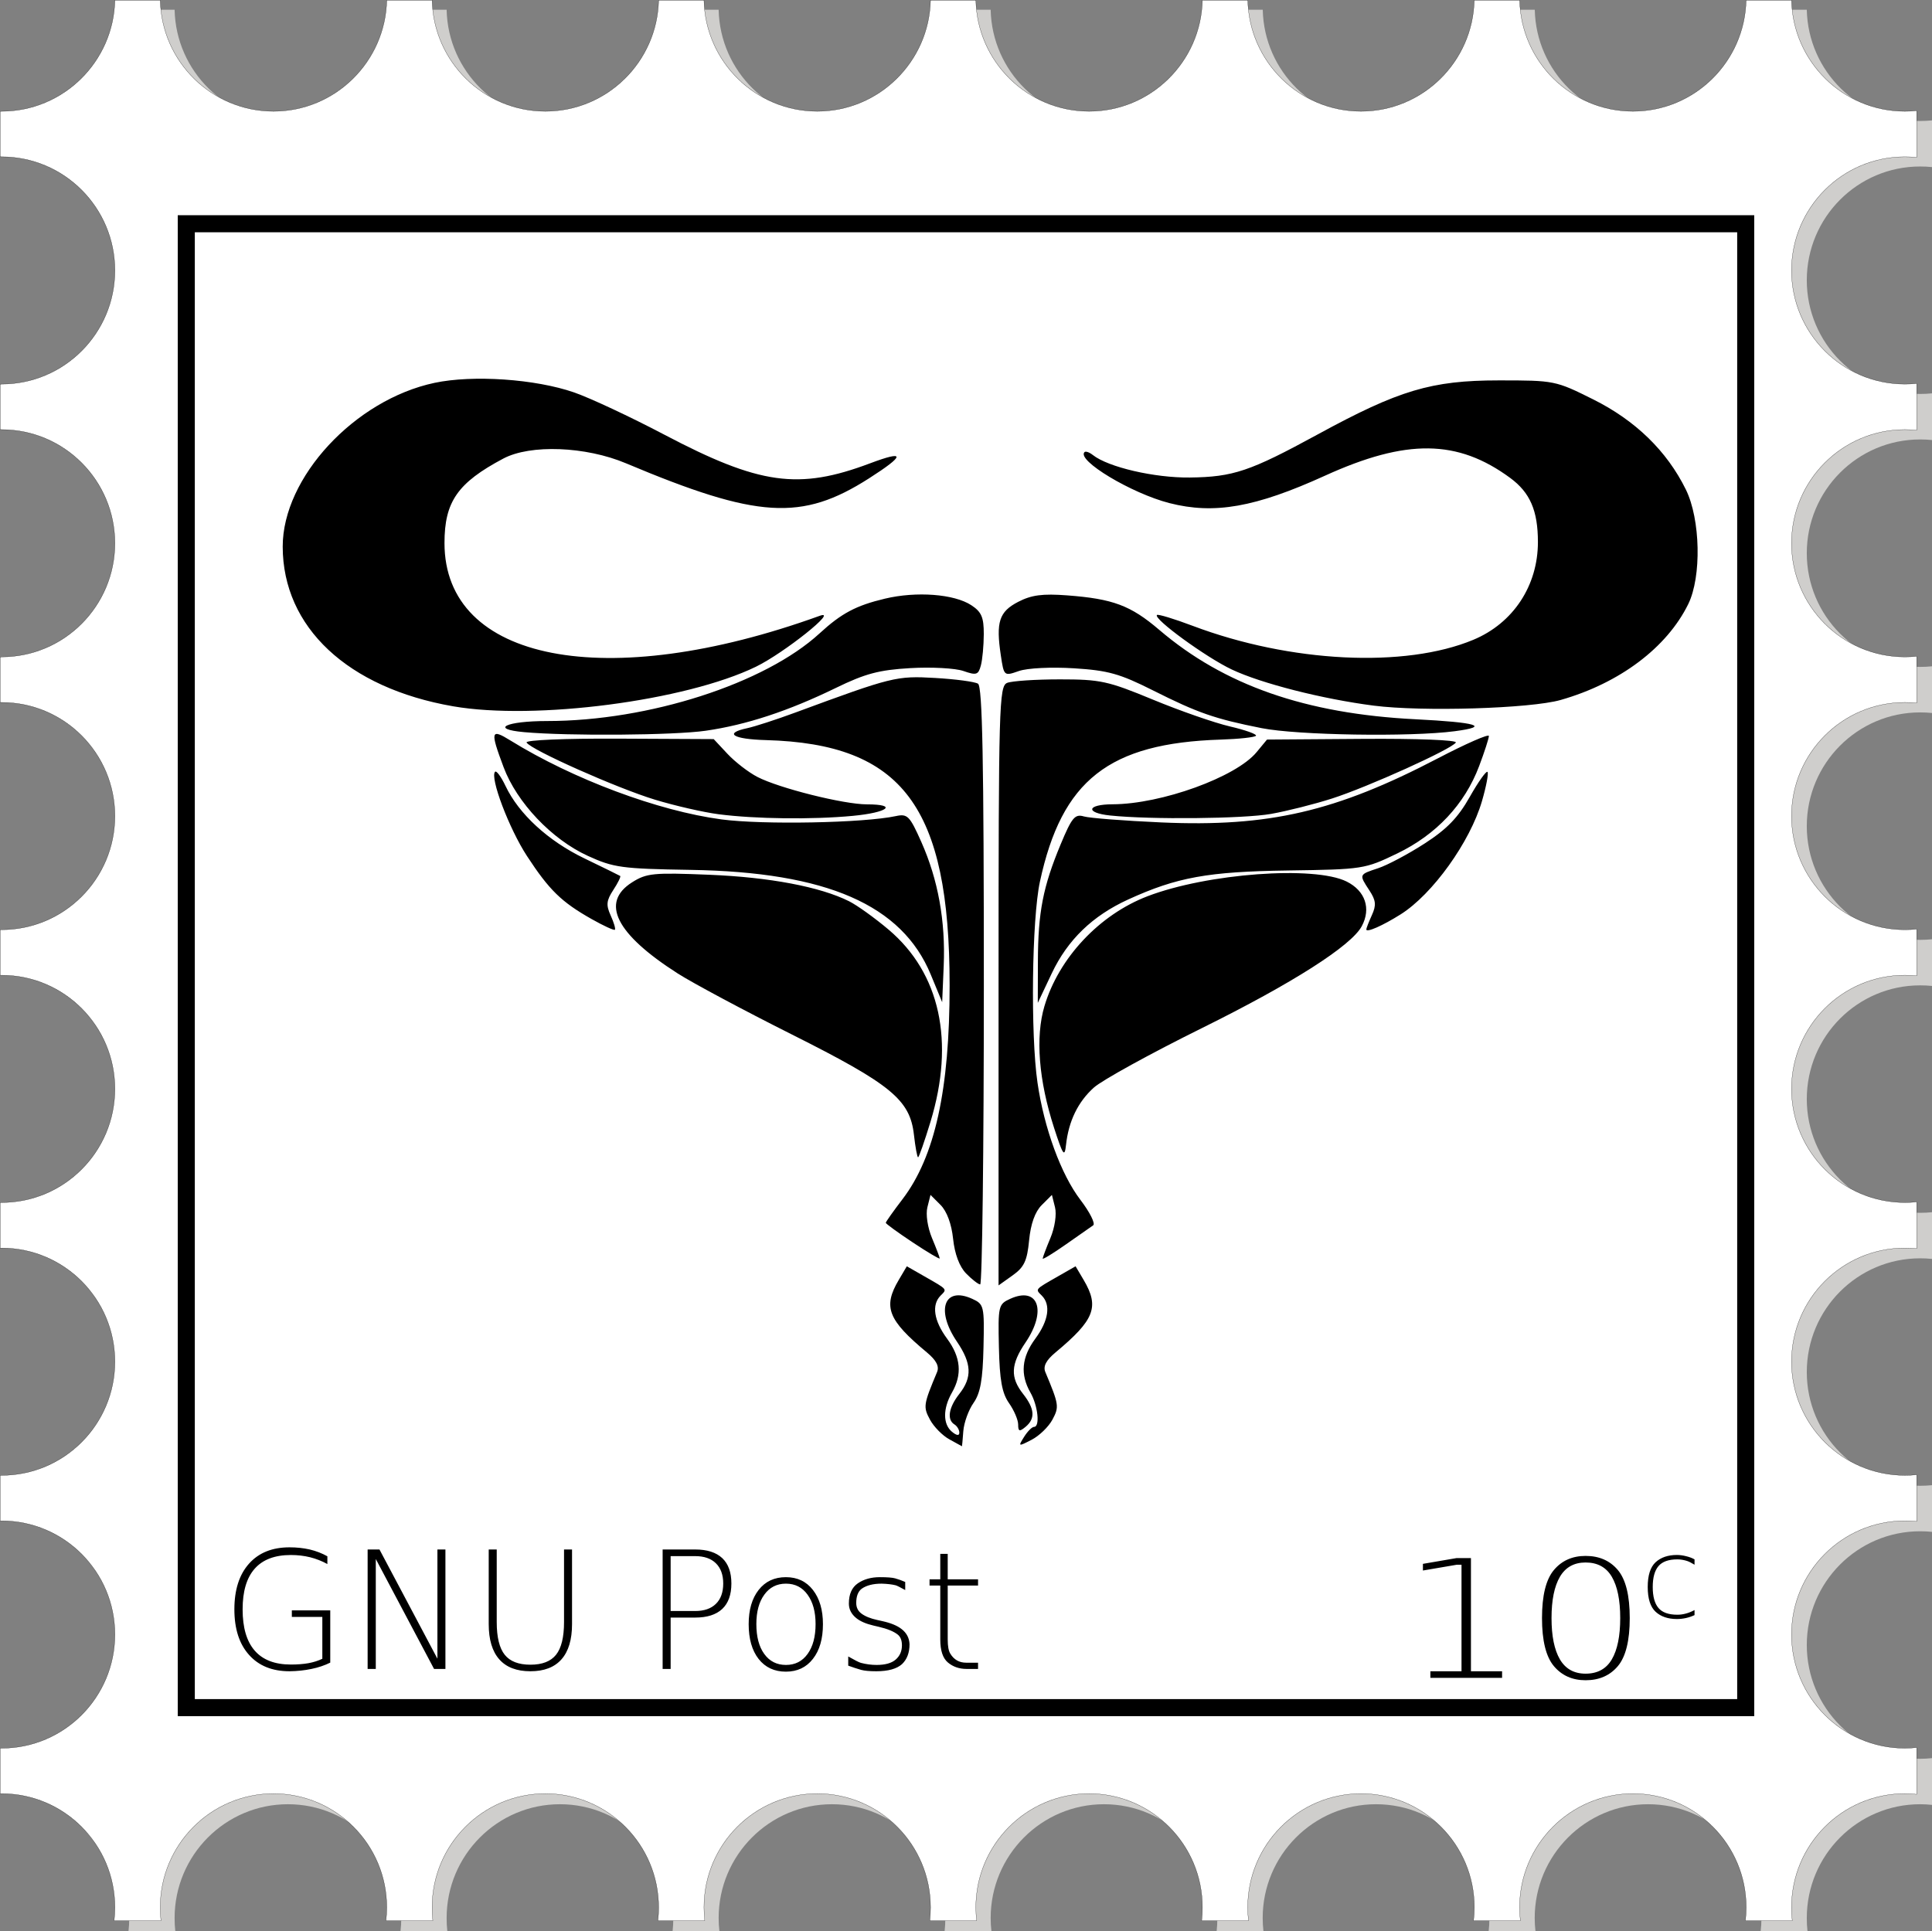 <?xml version="1.0" encoding="UTF-8" standalone="no"?>
<!-- Created with Inkscape (http://www.inkscape.org/) -->
<svg
   xmlns:svg="http://www.w3.org/2000/svg"
   xmlns="http://www.w3.org/2000/svg"
   version="1.0"
   width="900"
   height="899.815"
   id="svg2">
  <rect width="100%" height="100%" fill="#808080" stroke="none"/>
  <defs
     id="defs5" />
  <path
     d="M 60.213,4.542 C 59.587,33.248 36.169,56.368 7.416,56.368 C 7.189,56.368 6.944,56.37 6.717,56.368 C 6.717,56.368 60.213,101.302 60.213,130.552 C 60.213,159.802 36.562,183.536 7.416,183.536 C 7.189,183.536 6.944,183.539 6.717,183.536 C 6.717,183.536 60.213,228.471 60.213,257.72 C 60.213,286.97 36.562,310.705 7.416,310.705 C 7.189,310.705 6.944,310.708 6.717,310.705 C 6.717,310.705 60.213,355.639 60.213,384.889 C 60.213,414.139 36.562,437.874 7.416,437.874 C 7.189,437.874 6.944,437.876 6.717,437.874 C 6.717,437.874 60.213,482.808 60.213,512.058 C 60.213,541.308 36.562,565.042 7.416,565.042 C 7.189,565.042 6.944,565.045 6.717,565.042 C 6.717,565.042 60.213,609.977 60.213,639.226 C 60.213,668.476 36.562,692.211 7.416,692.211 C 7.189,692.211 6.944,692.214 6.717,692.211 C 6.717,692.211 60.213,737.145 60.213,766.395 C 60.213,795.645 36.562,819.41 7.416,819.41 C 7.189,819.41 6.944,819.382 6.717,819.379 C 6.717,819.379 60.213,864.344 60.213,893.594 C 60.213,895.703 60.087,897.772 59.848,899.817 L 81.672,899.817 C 81.433,897.773 81.337,895.702 81.337,893.594 C 81.337,864.344 104.988,840.579 134.134,840.579 C 163.28,840.579 186.93,864.344 186.93,893.594 C 186.93,895.703 186.804,897.772 186.565,899.817 L 208.389,899.817 C 208.15,897.773 208.055,895.702 208.055,893.594 C 208.055,864.344 231.705,840.579 260.851,840.579 C 289.997,840.579 313.647,864.344 313.647,893.594 C 313.647,895.702 313.552,897.773 313.313,899.817 L 335.137,899.817 C 334.898,897.772 334.772,895.703 334.772,893.594 C 334.772,864.344 358.422,840.579 387.568,840.579 C 416.714,840.579 440.365,864.344 440.365,893.594 C 440.365,895.702 440.269,897.773 440.03,899.817 L 461.854,899.817 C 461.615,897.772 461.489,895.703 461.489,893.594 C 461.489,864.344 485.14,840.579 514.286,840.579 C 543.432,840.579 567.082,864.344 567.082,893.594 C 567.082,895.702 566.986,897.773 566.748,899.817 L 588.571,899.817 C 588.332,897.773 588.207,895.702 588.207,893.594 C 588.206,864.344 611.857,840.579 641.003,840.579 C 670.149,840.579 693.83,864.344 693.83,893.594 C 693.83,895.702 693.704,897.773 693.465,899.817 L 715.289,899.817 C 715.05,897.773 714.924,895.702 714.924,893.594 C 714.924,864.344 738.605,840.579 767.751,840.579 C 796.896,840.579 820.547,864.344 820.547,893.594 C 820.547,895.702 820.421,897.773 820.182,899.817 L 842.006,899.817 C 841.767,897.773 841.671,895.702 841.671,893.594 C 841.671,864.344 865.322,840.579 894.468,840.579 C 896.341,840.579 898.176,840.693 900,840.884 L 900,819.105 C 898.176,819.296 896.341,819.41 894.468,819.41 C 865.322,819.41 841.671,795.645 841.671,766.395 C 841.671,737.145 865.322,713.411 894.468,713.411 C 896.341,713.411 898.177,713.494 900,713.685 L 900,691.936 C 898.177,692.127 896.341,692.211 894.468,692.211 C 865.322,692.211 841.671,668.476 841.671,639.226 C 841.671,609.977 865.322,586.242 894.468,586.242 C 896.341,586.242 898.177,586.325 900,586.517 L 900,564.768 C 898.177,564.959 896.341,565.042 894.468,565.042 C 865.322,565.042 841.671,541.308 841.671,512.058 C 841.671,482.808 865.322,459.073 894.468,459.073 C 896.341,459.073 898.177,459.157 900,459.348 L 900,437.599 C 898.177,437.79 896.341,437.874 894.468,437.874 C 865.322,437.874 841.671,414.139 841.671,384.889 C 841.671,355.639 865.322,331.905 894.468,331.905 C 896.341,331.905 898.177,331.988 900,332.179 L 900,310.43 C 898.177,310.622 896.341,310.705 894.468,310.705 C 865.322,310.705 841.671,286.97 841.671,257.72 C 841.671,228.471 865.322,204.736 894.468,204.736 C 896.341,204.736 898.177,204.819 900,205.011 L 900,183.262 C 898.177,183.453 896.341,183.536 894.468,183.536 C 865.322,183.536 841.671,159.802 841.671,130.552 C 841.671,101.302 865.322,77.567 894.468,77.567 C 896.341,77.567 898.177,77.651 900,77.842 L 900,56.093 C 898.177,56.284 896.341,56.368 894.468,56.368 C 865.715,56.368 842.298,33.247 841.671,4.542 L 820.516,4.542 C 819.89,33.247 796.503,56.368 767.751,56.368 C 738.998,56.368 715.581,33.247 714.954,4.542 L 693.799,4.542 C 693.173,33.247 669.755,56.368 641.003,56.368 C 612.25,56.368 588.863,33.247 588.237,4.542 L 567.082,4.542 C 566.455,33.247 543.038,56.368 514.286,56.368 C 485.532,56.368 462.115,33.248 461.489,4.542 L 440.365,4.542 C 439.738,33.247 416.321,56.368 387.568,56.368 C 358.815,56.368 335.398,33.248 334.772,4.542 L 313.647,4.542 C 313.021,33.247 289.604,56.368 260.851,56.368 C 232.098,56.368 208.681,33.247 208.055,4.542 L 186.93,4.542 C 186.304,33.248 162.887,56.368 134.134,56.368 C 105.381,56.368 81.964,33.247 81.337,4.542 L 60.213,4.542 z "
     style="color:#000000;fill:#cfcecc;fill-opacity:1;fill-rule:nonzero;stroke:none;stroke-width:0.49;stroke-linecap:butt;stroke-linejoin:miter;marker:none;marker-start:none;marker-mid:none;marker-end:none;stroke-miterlimit:4;stroke-dasharray:none;stroke-dashoffset:0;stroke-opacity:1;visibility:visible;display:inline;overflow:visible"
     id="path5450" />
  <path
     d="M 53.529,0.061 C 52.903,28.751 29.499,51.858 0.761,51.858 C 0.534,51.858 0.289,51.861 0.062,51.858 L 0.062,73.046 C 0.289,73.043 0.534,73.046 0.761,73.046 C 29.891,73.046 53.529,96.768 53.529,126.002 C 53.529,155.235 29.891,178.957 0.761,178.957 C 0.534,178.957 0.289,178.96 0.062,178.957 L 0.062,200.145 C 0.289,200.143 0.534,200.145 0.761,200.145 C 29.891,200.145 53.529,223.867 53.529,253.101 C 53.529,282.335 29.891,306.057 0.761,306.057 C 0.534,306.057 0.289,306.059 0.062,306.057 L 0.062,327.245 C 0.289,327.242 0.534,327.245 0.761,327.245 C 29.891,327.245 53.529,350.967 53.529,380.2 C 53.529,409.434 29.891,433.156 0.761,433.156 C 0.534,433.156 0.289,433.159 0.062,433.156 L 0.062,454.344 C 0.289,454.341 0.534,454.344 0.761,454.344 C 29.891,454.344 53.529,478.066 53.529,507.3 C 53.529,536.534 29.891,560.255 0.761,560.255 C 0.534,560.255 0.289,560.258 0.062,560.255 L 0.062,581.444 C 0.289,581.441 0.534,581.444 0.761,581.444 C 29.891,581.444 53.529,605.166 53.529,634.399 C 53.529,663.633 29.891,687.355 0.761,687.355 C 0.534,687.355 0.289,687.358 0.062,687.355 L 0.062,708.543 C 0.289,708.54 0.534,708.543 0.761,708.543 C 29.891,708.543 53.529,732.265 53.529,761.499 C 53.529,790.733 29.891,814.485 0.761,814.485 C 0.534,814.485 0.289,814.457 0.062,814.454 L 0.062,835.673 C 0.289,835.67 0.534,835.643 0.761,835.643 C 29.891,835.643 53.529,859.395 53.529,888.629 C 53.529,890.736 53.403,892.805 53.164,894.848 L 74.976,894.848 C 74.737,892.805 74.642,890.736 74.642,888.629 C 74.642,859.395 98.279,835.643 127.409,835.643 C 156.54,835.643 180.177,859.395 180.177,888.629 C 180.177,890.736 180.051,892.805 179.813,894.848 L 201.624,894.848 C 201.386,892.805 201.29,890.736 201.29,888.629 C 201.29,859.395 224.928,835.643 254.058,835.643 C 283.188,835.643 306.825,859.395 306.825,888.629 C 306.825,890.736 306.73,892.805 306.491,894.848 L 328.303,894.848 C 328.064,892.805 327.939,890.736 327.939,888.629 C 327.939,859.395 351.576,835.643 380.706,835.643 C 409.836,835.643 433.474,859.395 433.474,888.629 C 433.474,890.736 433.378,892.805 433.14,894.848 L 454.951,894.848 C 454.712,892.805 454.587,890.736 454.587,888.629 C 454.587,859.395 478.224,835.643 507.354,835.643 C 536.485,835.643 560.122,859.395 560.122,888.629 C 560.122,890.736 560.027,892.805 559.788,894.848 L 581.6,894.848 C 581.361,892.805 581.235,890.736 581.235,888.629 C 581.235,859.395 604.873,835.643 634.003,835.643 C 663.133,835.643 686.801,859.395 686.801,888.629 C 686.801,890.736 686.675,892.805 686.436,894.848 L 708.248,894.848 C 708.009,892.805 707.884,890.736 707.884,888.629 C 707.884,859.395 731.551,835.643 760.682,835.643 C 789.812,835.643 813.449,859.395 813.449,888.629 C 813.449,890.736 813.323,892.805 813.085,894.848 L 834.896,894.848 C 834.658,892.805 834.562,890.736 834.562,888.629 C 834.562,859.395 858.2,835.643 887.33,835.643 C 889.202,835.643 891.036,835.756 892.859,835.948 L 892.859,814.18 C 891.036,814.371 889.202,814.485 887.33,814.485 C 858.2,814.485 834.562,790.733 834.562,761.499 C 834.562,732.265 858.2,708.543 887.33,708.543 C 889.202,708.543 891.037,708.627 892.859,708.818 L 892.859,687.081 C 891.037,687.272 889.202,687.355 887.33,687.355 C 858.2,687.355 834.562,663.633 834.562,634.399 C 834.562,605.165 858.2,581.444 887.33,581.444 C 889.202,581.444 891.037,581.527 892.859,581.718 L 892.859,559.981 C 891.037,560.172 889.202,560.255 887.33,560.255 C 858.2,560.255 834.562,536.534 834.562,507.3 C 834.562,478.066 858.2,454.344 887.33,454.344 C 889.202,454.344 891.037,454.428 892.859,454.619 L 892.859,432.882 C 891.037,433.073 889.202,433.156 887.33,433.156 C 858.2,433.156 834.562,409.434 834.562,380.2 C 834.562,350.967 858.2,327.245 887.33,327.245 C 889.202,327.245 891.037,327.328 892.859,327.519 L 892.859,305.782 C 891.037,305.973 889.202,306.057 887.33,306.057 C 858.2,306.057 834.562,282.335 834.562,253.101 C 834.562,223.867 858.2,200.145 887.33,200.145 C 889.202,200.145 891.037,200.229 892.859,200.42 L 892.859,178.683 C 891.037,178.874 889.202,178.957 887.33,178.957 C 858.2,178.957 834.562,155.235 834.562,126.002 C 834.562,96.768 858.2,73.046 887.33,73.046 C 889.202,73.046 891.037,73.129 892.859,73.32 L 892.859,51.583 C 891.037,51.774 889.202,51.858 887.33,51.858 C 858.593,51.858 835.188,28.75 834.562,0.061 L 813.419,0.061 C 812.793,28.75 789.419,51.858 760.682,51.858 C 731.945,51.858 708.54,28.75 707.914,0.061 L 686.77,0.061 C 686.144,28.75 662.74,51.858 634.003,51.858 C 605.266,51.858 581.892,28.75 581.266,0.061 L 560.122,0.061 C 559.496,28.75 536.091,51.858 507.354,51.858 C 478.617,51.858 455.212,28.751 454.587,0.061 L 433.474,0.061 C 432.848,28.75 409.443,51.858 380.706,51.858 C 351.969,51.858 328.564,28.751 327.939,0.061 L 306.825,0.061 C 306.199,28.75 282.795,51.858 254.058,51.858 C 225.321,51.858 201.916,28.75 201.29,0.061 L 180.177,0.061 C 179.552,28.751 156.147,51.858 127.409,51.858 C 98.672,51.858 75.268,28.75 74.642,0.061 L 53.529,0.061 z "
     style="color:#000000;fill:#ffffff;fill-opacity:1;fill-rule:nonzero;stroke:#000000;stroke-width:0.1;stroke-linecap:butt;stroke-linejoin:miter;marker:none;marker-start:none;marker-mid:none;marker-end:none;stroke-miterlimit:4;stroke-dasharray:none;stroke-dashoffset:0;stroke-opacity:1;visibility:visible;display:inline;overflow:visible"
     id="rect1363" />
  <rect
     width="726.443"
     height="691.332"
     x="86.778"
     y="104.241"
     style="color:#000000;fill:none;fill-opacity:1;fill-rule:nonzero;stroke:#000000;stroke-width:7.949;stroke-linecap:butt;stroke-linejoin:miter;marker:none;marker-start:none;marker-mid:none;marker-end:none;stroke-miterlimit:4;stroke-dasharray:none;stroke-dashoffset:0;stroke-opacity:1;visibility:visible;display:inline;overflow:visible"
     id="rect7338" />
  <path
     d="M 442.236,670.568 C 439.046,668.833 434.988,664.707 433.217,661.399 C 430.008,655.404 430.15,654.452 436.521,639.228 C 437.636,636.564 436.178,633.752 431.786,630.093 C 413.571,614.918 411.236,608.902 418.673,596.315 L 422.43,589.955 L 430.664,594.663 C 441.577,600.901 441.259,600.523 438.175,603.607 C 433.892,607.889 435.002,615.29 441.182,623.665 C 447.584,632.339 448.309,640.316 443.467,648.785 C 439.198,656.251 439.198,663.513 443.467,667.055 C 445.627,668.847 446.893,669 446.893,667.469 C 446.893,666.133 445.865,664.405 444.609,663.629 C 441.011,661.406 441.923,655.725 446.893,649.408 C 452.958,641.7 452.653,635.193 445.751,625.024 C 435.793,610.354 439.809,599.152 452.89,605.111 C 458.396,607.619 458.58,608.406 458.15,627.677 C 457.812,642.857 456.697,649.077 453.5,653.622 C 451.188,656.91 449.05,662.819 448.75,666.753 C 448.451,670.687 448.167,673.864 448.12,673.814 C 448.073,673.764 445.425,672.303 442.236,670.568 z M 477.053,669.44 C 478.657,666.872 480.75,664.771 481.704,664.771 C 484.557,664.771 483.513,654.908 480.013,648.785 C 475.17,640.316 475.896,632.339 482.297,623.665 C 488.477,615.29 489.587,607.889 485.304,603.607 C 482.22,600.523 481.903,600.901 492.815,594.663 L 501.049,589.955 L 504.806,596.315 C 512.243,608.902 509.908,614.918 491.693,630.093 C 487.301,633.752 485.844,636.564 486.958,639.228 C 493.332,654.456 493.472,655.403 490.254,661.415 C 488.479,664.731 484.126,668.944 480.582,670.776 C 474.332,674.008 474.225,673.967 477.053,669.44 z M 474.302,663.69 C 474.302,661.532 472.384,657.039 470.038,653.705 C 466.774,649.064 465.67,642.964 465.329,627.677 C 464.9,608.406 465.083,607.619 470.59,605.111 C 483.694,599.141 487.753,610.709 477.728,625.458 C 470.825,635.615 470.535,641.716 476.586,649.408 C 482.034,656.333 482.375,660.915 477.728,664.771 C 474.909,667.11 474.302,666.919 474.302,663.69 z M 450.021,593.269 C 446.933,590.096 444.729,584.209 443.991,577.165 C 443.263,570.217 441.076,564.31 438.145,561.38 L 433.462,556.697 L 432.017,562.453 C 431.187,565.758 432.101,571.868 434.164,576.805 C 436.14,581.532 437.756,585.799 437.756,586.287 C 437.756,586.774 432.103,583.42 425.194,578.834 C 418.284,574.247 412.631,570.135 412.631,569.695 C 412.631,569.256 416.126,564.318 420.399,558.723 C 435.523,538.913 442.388,507.775 442.37,459.066 C 442.34,375.774 420.456,346.559 356.781,344.807 C 341.377,344.384 337.023,341.594 348.105,339.249 C 351.559,338.518 361.581,335.264 370.375,332.018 C 415.772,315.262 417.563,314.819 435.61,315.856 C 445.107,316.402 454.101,317.605 455.596,318.528 C 457.648,319.797 458.313,354.255 458.313,459.376 C 458.313,535.919 457.542,598.483 456.6,598.407 C 455.658,598.331 452.697,596.019 450.021,593.269 z M 465.166,459.325 C 465.166,328.587 465.418,319.691 469.163,318.154 C 471.361,317.251 482.411,316.513 493.717,316.513 C 512.617,316.513 516.116,317.275 537.116,325.969 C 549.678,331.169 565.794,336.781 572.928,338.439 C 580.062,340.097 585.534,342.044 585.087,342.766 C 584.641,343.488 577.263,344.301 568.69,344.572 C 516.549,346.224 494.64,363.437 484.434,410.767 C 480.675,428.196 480.028,481.923 483.305,504.41 C 486.404,525.678 494.287,547.205 503.297,559.006 C 507.688,564.757 510.363,570.097 509.241,570.873 C 508.12,571.648 502.37,575.672 496.463,579.814 C 490.556,583.957 485.723,586.908 485.723,586.373 C 485.723,585.838 487.34,581.532 489.315,576.805 C 491.378,571.868 492.292,565.758 491.463,562.453 L 490.018,556.697 L 485.269,561.445 C 482.156,564.558 480.135,570.208 479.4,577.856 C 478.48,587.423 477.1,590.36 471.722,594.188 L 465.166,598.856 L 465.166,459.325 z M 425.749,528.698 C 423.907,512.357 415.19,505.198 368.779,481.906 C 346.545,470.748 322.655,457.974 315.69,453.519 C 286.903,435.109 279.578,420.488 294.428,411.083 C 301.2,406.794 304.355,406.484 330.403,407.546 C 358.507,408.693 382.032,413.146 395.5,419.869 C 399.269,421.75 407.579,427.716 413.967,433.127 C 437.942,453.434 444.859,485.181 433.466,522.613 C 430.694,531.719 428.09,539.17 427.678,539.17 C 427.267,539.17 426.398,534.457 425.749,528.698 z M 491.016,525.429 C 483.862,503.32 482.266,483.145 486.536,468.771 C 493.2,446.336 512.103,426.165 534.524,417.565 C 562.357,406.889 612.297,403.205 627.338,410.717 C 636.003,415.045 638.782,423.26 634.37,431.502 C 629.482,440.634 602.082,458.107 559.957,478.954 C 536.088,490.766 513.423,503.238 509.592,506.669 C 502.17,513.315 497.796,522.32 496.58,533.46 C 495.934,539.381 495.178,538.29 491.016,525.429 z M 433.586,454.052 C 420.174,421.582 385.119,406.288 321.773,405.271 C 289.63,404.754 285.845,404.238 273.807,398.732 C 257.026,391.056 240.766,373.92 234.581,357.392 C 228.284,340.565 228.606,339.318 237.781,344.988 C 266.962,363.019 306.538,377.817 336.113,381.757 C 355.403,384.326 402.42,383.426 417.373,380.202 C 422.73,379.046 423.788,380.127 429.183,392.254 C 437.006,409.838 440.498,429.146 439.617,449.946 L 438.898,466.913 L 433.586,454.052 z M 483.496,447.823 C 483.56,425.014 485.874,413.111 494.077,393.407 C 499.295,380.873 500.732,379.142 504.9,380.367 C 507.543,381.144 523.782,382.403 540.986,383.164 C 591.042,385.379 622.229,378.151 669.816,353.304 C 682.885,346.481 693.578,341.795 693.578,342.892 C 693.578,343.989 691.528,350.321 689.023,356.962 C 682.327,374.716 669.06,388.86 650.881,397.626 C 635.77,404.912 634.892,405.049 600.015,405.55 C 562.625,406.086 548.276,408.688 525.591,419.045 C 508.935,426.649 497.346,437.852 489.936,453.511 L 483.442,467.234 L 483.496,447.823 z M 275.503,428.133 C 261.531,420.228 255.849,414.68 245.494,398.831 C 237.139,386.043 228.084,362.1 230.637,359.547 C 231.274,358.911 233.459,361.895 235.492,366.179 C 241.679,379.214 255.335,391.767 272.158,399.883 C 280.951,404.125 288.486,407.823 288.9,408.101 C 289.314,408.378 287.884,411.305 285.721,414.605 C 282.476,419.557 282.259,421.639 284.482,426.517 C 285.963,429.768 286.844,432.759 286.438,433.165 C 286.033,433.57 281.112,431.306 275.503,428.133 z M 636.475,433.015 C 636.475,432.486 637.649,429.477 639.083,426.329 C 641.187,421.713 640.966,419.499 637.941,414.884 C 633.01,407.36 632.965,407.476 642.022,404.488 C 646.328,403.066 656.059,397.893 663.646,392.99 C 674.022,386.285 679.223,380.916 684.643,371.315 C 688.605,364.296 692.332,359.037 692.924,359.629 C 693.516,360.221 692.366,366.327 690.368,373.198 C 684.821,392.274 667.32,416.654 652.464,426 C 644.012,431.317 636.475,434.624 636.475,433.015 z M 334.799,379.357 C 327.794,378.455 314.46,375.408 305.168,372.586 C 287.424,367.197 247.428,349.396 245.294,345.937 C 244.586,344.789 263.147,344.009 288.259,344.131 L 332.472,344.345 L 338.889,351.214 C 342.419,354.991 348.694,359.834 352.835,361.974 C 362.993,367.226 393.035,374.746 403.86,374.746 C 418.424,374.746 413.708,378.551 397.213,380.109 C 378.423,381.883 351.926,381.564 334.799,379.357 z M 517.129,379.933 C 505.416,378.708 506.281,374.754 518.271,374.712 C 541.031,374.633 575.744,362.07 585.367,350.43 L 590.22,344.56 L 634.829,344.238 C 660.203,344.055 678.899,344.788 678.188,345.937 C 676.295,348.999 637.307,366.63 620.486,372.03 C 612.32,374.652 599.54,377.877 592.086,379.197 C 579.285,381.464 535.844,381.891 517.129,379.933 z M 244.125,341.1 C 227.99,339.651 235.721,335.924 254.862,335.924 C 302.176,335.924 356.273,318.517 381.795,295.082 C 392.003,285.708 398.756,282.121 412.247,278.906 C 426.927,275.407 444.505,276.743 452.473,281.963 C 457.224,285.075 458.308,287.589 458.282,295.441 C 458.265,300.75 457.654,307.319 456.924,310.039 C 455.743,314.442 454.853,314.723 448.789,312.61 C 445.044,311.304 433.926,310.703 424.083,311.272 C 409.497,312.117 403.084,313.82 389.422,320.477 C 367.286,331.264 347.725,337.703 328.766,340.444 C 313.986,342.581 264.849,342.962 244.125,341.1 z M 587.71,339.237 C 565.891,334.901 558.04,332.174 537.162,321.679 C 521.611,313.861 516.197,312.345 500.285,311.353 C 489.702,310.693 478.616,311.241 474.658,312.621 C 467.694,315.048 467.679,315.035 466.218,305.293 C 463.888,289.758 465.436,284.993 474.302,280.401 C 480.491,277.197 485.65,276.514 497.143,277.381 C 518.487,278.99 526.689,282.066 540.055,293.473 C 570.281,319.267 608.283,332.531 659.316,335.096 C 688.245,336.55 694.505,338.463 677.589,340.678 C 656.824,343.397 604.419,342.557 587.71,339.237 z M 211.074,329.056 C 161.946,320.513 131.748,292.221 131.697,254.69 C 131.653,222.487 165.228,186.257 202.431,178.364 C 220.298,174.573 249.419,176.572 267.443,182.827 C 274.901,185.415 293.776,194.253 309.389,202.467 C 353.87,225.868 371.987,228.399 405.301,215.864 C 421.894,209.62 421.736,212.045 404.848,222.846 C 373.459,242.921 352.937,241.651 291.573,215.832 C 272.809,207.938 247.07,206.948 234.47,213.637 C 213.176,224.941 207.06,233.726 207.06,253.012 C 207.06,308.245 282.384,322.865 381.795,286.926 C 391.203,283.525 365.256,304.248 352.102,310.641 C 319.426,326.522 249.219,335.689 211.074,329.056 z M 639.901,328.746 C 616.014,325.669 587.566,318.423 573.781,311.903 C 561.806,306.239 537.173,288.29 538.945,286.518 C 539.437,286.026 546.936,288.301 555.609,291.574 C 601.063,308.725 654.488,311.378 686.363,298.066 C 704.908,290.321 716.419,272.888 716.419,252.548 C 716.419,237.91 712.779,229.485 703.508,222.665 C 679.006,204.641 655.205,204.351 617.244,221.612 C 584.757,236.384 565.675,239.748 544.757,234.39 C 527.09,229.865 501.404,214.436 505.207,210.634 C 505.736,210.105 507.479,210.71 509.08,211.978 C 516.243,217.656 537.811,222.667 554.246,222.471 C 574.483,222.231 582.269,219.607 613.861,202.382 C 651.704,181.749 666.819,177.237 698.146,177.222 C 724.096,177.209 724.628,177.316 742.175,186.074 C 761.889,195.914 776.494,210.125 785.331,228.065 C 792.154,241.917 792.716,268.68 786.451,281.446 C 776.49,301.744 754.462,318.294 726.998,326.116 C 712.908,330.129 662.465,331.652 639.901,328.746 z M 150.155,772.813 L 150.155,753.319 L 135.95,753.319 L 135.95,750.262 L 153.845,750.262 L 153.845,774.603 C 151.186,775.92 148.265,776.901 145.084,777.547 C 141.903,778.218 138.497,778.579 134.869,778.628 C 126.815,778.628 120.527,776.081 116.004,770.987 C 111.455,765.918 109.181,758.848 109.181,749.777 C 109.181,740.682 111.455,733.588 116.004,728.493 C 120.527,723.424 126.815,720.889 134.869,720.889 C 138.199,720.889 141.343,721.225 144.301,721.895 C 147.284,722.616 150.018,723.672 152.503,725.064 L 152.503,728.68 C 149.993,727.288 147.309,726.232 144.45,725.511 C 141.617,724.815 138.634,724.468 135.502,724.467 C 128.021,724.468 122.404,726.592 118.651,730.842 C 114.897,735.066 113.021,741.378 113.021,749.777 C 113.021,758.301 114.897,764.712 118.651,769.011 C 122.404,773.335 128.021,775.497 135.502,775.497 C 138.56,775.497 141.294,775.286 143.705,774.864 C 146.091,774.416 148.241,773.733 150.155,772.813 M 171.257,721.895 L 176.774,721.895 L 203.767,772.776 L 203.767,721.895 L 207.495,721.895 L 207.495,777.547 L 202.201,777.547 L 175.059,726.331 L 175.059,777.547 L 171.257,777.547 L 171.257,721.895 M 227.665,721.895 L 231.394,721.895 L 231.394,755.704 C 231.394,762.762 232.636,767.843 235.122,770.95 C 237.583,774.031 241.572,775.572 247.09,775.572 C 252.583,775.572 256.559,774.031 259.02,770.95 C 261.506,767.843 262.748,762.762 262.748,755.704 L 262.748,721.895 L 266.477,721.895 L 266.477,756.636 C 266.477,763.892 264.836,769.372 261.555,773.074 C 258.299,776.777 253.477,778.628 247.09,778.628 C 240.677,778.628 235.843,776.777 232.587,773.074 C 229.306,769.372 227.665,763.892 227.665,756.636 L 227.665,721.895 M 312.409,724.989 L 312.409,750.56 L 323.855,750.56 C 328.006,750.56 331.212,749.454 333.474,747.243 C 335.76,745.031 336.904,741.863 336.904,737.737 C 336.904,733.687 335.76,730.543 333.474,728.307 C 331.212,726.095 328.006,724.989 323.855,724.989 L 312.409,724.989 M 308.681,721.895 L 323.855,721.895 C 329.397,721.896 333.598,723.237 336.456,725.921 C 339.29,728.605 340.707,732.544 340.707,737.737 C 340.707,742.956 339.29,746.907 336.456,749.591 C 333.598,752.275 329.397,753.617 323.855,753.617 L 312.409,753.617 L 312.409,777.547 L 308.681,777.547 L 308.681,721.895 M 366.096,734.793 C 371.415,734.793 375.616,736.781 378.698,740.757 C 381.805,744.758 383.358,750.063 383.358,756.673 C 383.358,763.507 381.805,768.9 378.698,772.851 C 375.616,776.827 371.415,778.815 366.096,778.815 C 360.727,778.815 356.49,776.839 353.383,772.888 C 350.301,768.937 348.76,763.532 348.76,756.673 C 348.76,749.989 350.313,744.671 353.42,740.719 C 356.527,736.768 360.752,734.793 366.096,734.793 M 366.133,737.812 C 361.883,737.812 358.528,739.514 356.067,742.919 C 353.582,746.298 352.339,750.871 352.339,756.636 C 352.339,762.55 353.569,767.197 356.03,770.577 C 358.491,773.981 361.858,775.684 366.133,775.684 C 370.384,775.684 373.739,773.981 376.2,770.577 C 378.685,767.148 379.928,762.501 379.928,756.636 C 379.928,750.945 378.685,746.385 376.2,742.956 C 373.739,739.527 370.384,737.812 366.133,737.812 M 421.685,737.029 L 421.685,740.794 C 419.274,739.452 417.77,738.707 417.174,738.558 C 415.434,738.135 413.271,737.887 410.686,737.812 C 406.759,737.812 403.677,738.595 401.44,740.16 C 399.725,741.453 398.868,743.664 398.868,746.795 C 398.868,748.908 399.676,750.56 401.291,751.753 C 403.006,753.045 405.454,754.039 408.636,754.735 L 410.985,755.257 C 414.937,756.127 417.932,757.357 419.97,758.947 C 422.331,760.761 423.574,763.122 423.698,766.029 C 423.698,769.981 422.53,773.074 420.193,775.311 C 417.708,777.523 413.706,778.628 408.188,778.628 C 405.106,778.628 402.77,778.417 401.179,777.995 C 399.265,777.448 397.252,776.79 395.139,776.019 L 395.139,771.732 C 398.172,773.472 400.135,774.466 401.03,774.715 C 403.491,775.361 405.927,775.684 408.338,775.684 C 412.364,775.684 415.334,774.851 417.248,773.186 C 419.187,771.496 420.156,769.285 420.156,766.551 C 420.156,764.265 419.51,762.6 418.217,761.556 C 416.353,760.065 413.383,758.848 409.307,757.903 L 406.921,757.344 C 403.416,756.524 400.744,755.369 398.905,753.878 C 396.594,752.014 395.438,749.753 395.438,747.094 C 395.438,742.72 396.83,739.576 399.613,737.663 C 402.397,735.749 405.815,734.793 409.866,734.793 C 413.321,734.793 415.707,734.979 417.024,735.352 C 418.615,735.799 420.169,736.358 421.685,737.029 M 455.612,735.799 L 455.612,738.707 L 455.612,735.799 M 441.482,723.946 L 441.482,735.799 L 455.612,735.799 L 455.612,738.707 L 441.482,738.707 L 441.482,763.793 C 441.482,766.974 441.892,769.198 442.712,770.465 C 444.402,773.248 446.863,774.64 450.094,774.64 L 455.612,774.64 L 455.612,777.547 L 450.281,777.547 C 446.875,777.547 443.98,776.553 441.594,774.565 C 439.208,772.577 438.015,768.987 438.015,763.793 L 438.015,738.707 L 433.019,738.707 L 433.019,735.799 L 438.015,735.799 L 438.015,723.946 L 441.482,723.946 M 666.324,778.629 L 680.829,778.629 L 680.829,729 L 678.631,729 L 662.851,731.691 L 662.851,728.589 L 678.543,725.898 L 685.224,725.898 L 685.224,778.629 L 699.729,778.629 L 699.729,781.694 L 666.324,781.694 L 666.324,778.629 M 738.628,727.953 C 733.266,727.953 729.281,730.171 726.673,734.606 C 724.065,739.065 722.761,745.481 722.761,753.852 C 722.761,762.223 724.065,768.639 726.673,773.098 C 729.281,777.533 733.266,779.751 738.628,779.751 C 744.167,779.751 748.24,777.533 750.848,773.098 C 753.456,768.639 754.76,762.223 754.76,753.852 C 754.76,745.481 753.456,739.065 750.848,734.606 C 748.24,730.171 744.167,727.953 738.628,727.953 M 738.628,724.889 C 744.958,724.889 749.969,727.081 753.661,731.466 C 757.353,735.876 759.199,743.338 759.199,753.852 C 759.199,764.366 757.353,771.828 753.661,776.238 C 749.969,780.623 744.958,782.815 738.628,782.815 C 732.475,782.815 727.552,780.623 723.86,776.238 C 720.168,771.828 718.322,764.366 718.322,753.852 C 718.322,743.338 720.168,735.876 723.86,731.466 C 727.552,727.081 732.475,724.889 738.628,724.889 M 767.572,739.372 C 767.572,733.94 768.799,730.091 771.253,727.823 C 773.707,725.573 777.016,724.448 781.179,724.448 C 782.533,724.448 783.972,724.642 785.495,725.031 C 787.018,725.404 788.313,725.894 789.379,726.504 L 789.379,728.991 C 787.975,728.128 786.815,727.544 785.901,727.24 C 784.327,726.749 782.821,726.504 781.383,726.504 C 777.287,726.504 774.351,727.553 772.574,729.651 C 770.797,731.749 769.908,734.989 769.908,739.372 C 769.908,743.788 770.797,747.045 772.574,749.144 C 774.351,751.242 777.287,752.291 781.383,752.291 C 782.736,752.291 784.074,752.105 785.394,751.732 C 786.731,751.377 788.059,750.836 789.379,750.108 L 789.379,752.469 C 788.076,753.078 786.731,753.535 785.343,753.839 C 783.938,754.144 782.55,754.296 781.179,754.296 C 777.016,754.296 773.707,753.171 771.253,750.92 C 768.799,748.653 767.572,744.803 767.572,739.372"
     style="fill:#000000"
     id="path1308" />
</svg>
